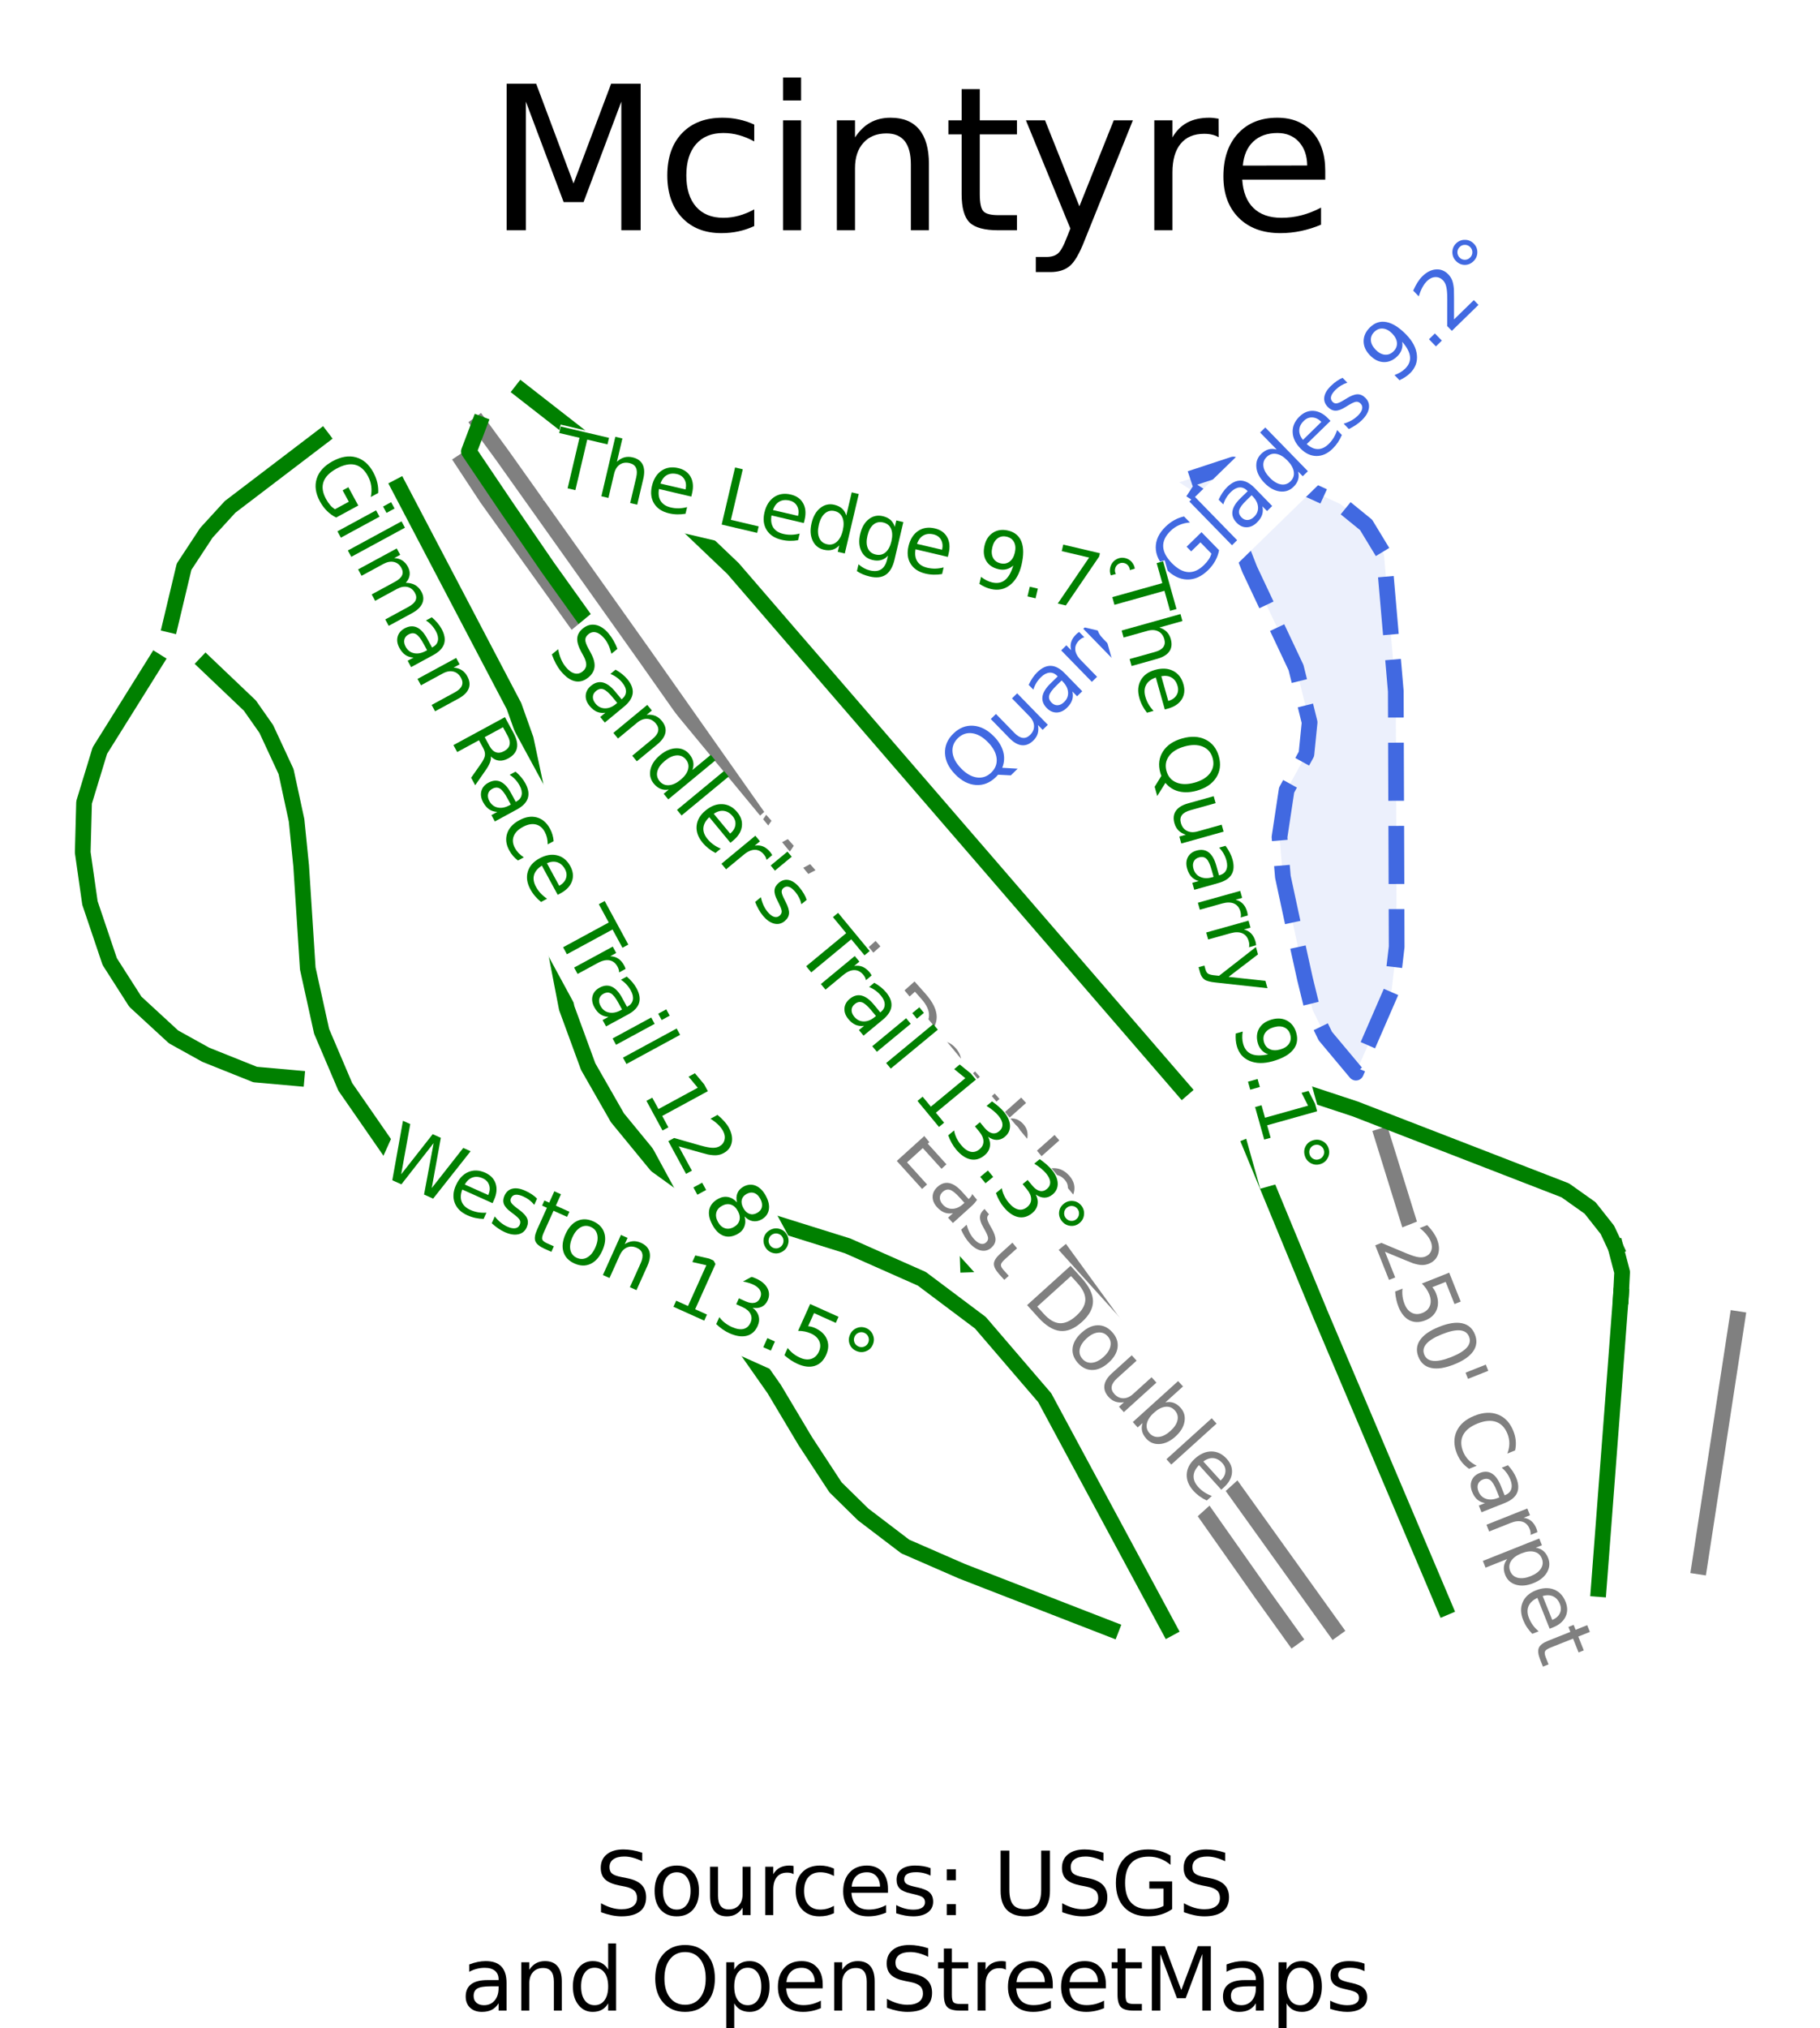 <?xml version="1.0" encoding="utf-8" standalone="no"?>
<!DOCTYPE svg PUBLIC "-//W3C//DTD SVG 1.1//EN"
  "http://www.w3.org/Graphics/SVG/1.1/DTD/svg11.dtd">
<svg xmlns:xlink="http://www.w3.org/1999/xlink" width="46.375pt" height="51.671pt" viewBox="0 0 46.375 51.671" xmlns="http://www.w3.org/2000/svg" version="1.1">
 <defs>
  <style type="text/css">*{stroke-linejoin: round; stroke-linecap: butt}</style>
 </defs>
 <g id="figure_1">
  <g id="patch_1">
   <path d="M 0 51.671 
L 46.375 51.671 
L 46.375 0 
L 0 0 
z
" style="fill: #ffffff"/>
  </g>
  <g id="axes_1">
   <g id="patch_2">
    <path d="M 34.55 27.325 
L 33.77 26.393 
L 33.445 25.724 
L 33.251 24.933 
L 33.099 24.243 
L 32.894 23.289 
L 32.689 22.336 
L 32.603 21.324 
L 32.784 20.126 
L 33.289 19.209 
L 33.37 18.402 
L 33.024 17.007 
L 32.434 15.757 
L 31.844 14.506 
L 31.606 13.898 
L 31.26 13.248 
L 30.87 12.822 
L 30.048 12.287 
L 31.427 11.833 
L 32.393 12.155 
L 33.359 12.477 
L 34.16 12.843 
L 34.809 13.371 
L 35.264 14.121 
L 35.415 15.865 
L 35.566 17.609 
L 35.571 19.237 
L 35.577 20.865 
L 35.583 22.493 
L 35.588 24.121 
L 35.458 25.237 
L 35.004 26.281 
z
" clip-path="url(#p7888cde075)" style="fill: #4169e1; opacity: 0.1"/>
   </g>
   <g id="patch_3">
    <path d="M 34.55 27.325 
L 33.77 26.393 
L 33.445 25.724 
L 33.251 24.933 
L 33.099 24.243 
L 32.894 23.289 
L 32.689 22.336 
L 32.603 21.324 
L 32.784 20.126 
L 33.289 19.209 
L 33.37 18.402 
L 33.024 17.007 
L 32.434 15.757 
L 31.844 14.506 
L 31.606 13.898 
L 31.26 13.248 
L 30.87 12.822 
L 30.048 12.287 
L 31.427 11.833 
L 32.393 12.155 
L 33.359 12.477 
L 34.16 12.843 
L 34.809 13.371 
L 35.264 14.121 
L 35.415 15.865 
L 35.566 17.609 
L 35.571 19.237 
L 35.577 20.865 
L 35.583 22.493 
L 35.588 24.121 
L 35.458 25.237 
L 35.004 26.281 
L 34.55 27.325 
z
" clip-path="url(#p7888cde075)" style="fill: none; stroke-dasharray: 1.48,0.64; stroke-dashoffset: 0; stroke: #4169e1; stroke-width: 0.4; stroke-linejoin: miter"/>
   </g>
   <g id="line2d_1">
    <path d="M 34.001 41.499 
L 33.007 40.114 
L 32.455 39.345 
L 31.903 38.575 
L 31.352 37.806 
L 30.8 37.037 
L 30.235 36.259 
L 29.67 35.481 
L 29.105 34.703 
L 28.54 33.926 
L 27.975 33.148 
L 27.41 32.37 
L 26.845 31.592 
L 26.28 30.814 
L 25.62 29.862 
L 24.959 28.909 
L 24.298 27.956 
L 23.638 27.004 
L 22.977 26.051 
L 22.316 25.098 
L 21.656 24.146 
L 20.995 23.193 
L 20.426 22.385 
L 19.857 21.577 
L 19.289 20.769 
L 18.72 19.961 
L 18.151 19.153 
L 17.582 18.345 
L 17.013 17.537 
L 16.444 16.729 
L 15.533 15.446 
L 14.621 14.163 
L 13.709 12.88 
L 12.798 11.597 
L 12.214 10.799 
" clip-path="url(#p7888cde075)" style="fill: none; stroke: #808080; stroke-width: 0.4; stroke-linecap: square"/>
   </g>
   <g id="line2d_2">
    <path d="M 32.955 41.717 
L 32.149 40.593 
L 31.597 39.808 
L 31.044 39.023 
L 30.492 38.238 
L 29.94 37.453 
L 29.384 36.666 
L 28.829 35.88 
L 28.273 35.093 
L 27.717 34.306 
L 27.162 33.52 
L 26.606 32.733 
L 26.05 31.946 
L 25.495 31.16 
L 24.829 30.208 
L 24.164 29.257 
L 23.498 28.305 
L 22.833 27.354 
L 22.168 26.402 
L 21.502 25.451 
L 20.837 24.499 
L 20.171 23.548 
L 19.612 22.764 
L 19.053 21.981 
L 18.493 21.197 
L 17.934 20.413 
L 17.375 19.63 
L 16.816 18.846 
L 16.256 18.063 
L 15.697 17.279 
L 14.873 16.13 
L 14.05 14.981 
L 13.226 13.832 
L 12.403 12.683 
L 11.797 11.762 
" clip-path="url(#p7888cde075)" style="fill: none; stroke: #808080; stroke-width: 0.4; stroke-linecap: square"/>
   </g>
   <g id="line2d_3">
    <path d="M 38.019 37.958 
L 37.669 36.831 
L 37.319 35.704 
L 36.969 34.577 
L 36.619 33.45 
L 36.269 32.323 
L 35.919 31.196 
L 35.569 30.069 
L 35.219 28.942 
" clip-path="url(#p7888cde075)" style="fill: none; stroke: #808080; stroke-width: 0.4; stroke-linecap: square"/>
   </g>
   <g id="line2d_4">
    <path d="M 44.267 33.602 
L 44.025 35.178 
L 43.784 36.754 
L 43.542 38.329 
L 43.3 39.905 
" clip-path="url(#p7888cde075)" style="fill: none; stroke: #808080; stroke-width: 0.4; stroke-linecap: square"/>
   </g>
   <g id="line2d_5">
    <path d="M 5.243 16.904 
L 6.367 17.974 
L 6.785 18.57 
L 7.289 19.655 
L 7.557 20.897 
L 7.674 22.059 
L 7.758 23.364 
L 7.842 24.67 
L 8.195 26.272 
L 8.798 27.687 
L 9.237 28.32 
L 10.105 29.573 
L 11.145 30.438 
L 12.184 31.003 
L 13.056 31.364 
L 14.515 31.757 
L 15.974 32.15 
L 17.248 32.7 
L 18.07 33.314 
L 18.892 34.194 
L 19.729 35.388 
L 20.517 36.709 
L 21.289 37.888 
L 21.993 38.579 
L 23.066 39.396 
L 24.508 40.025 
L 25.459 40.395 
L 26.411 40.764 
L 27.362 41.134 
L 28.313 41.503 
" clip-path="url(#p7888cde075)" style="fill: none; stroke: #008000; stroke-width: 0.4; stroke-linecap: square"/>
   </g>
   <g id="line2d_6">
    <path d="M 12.214 10.799 
L 11.948 11.501 
L 12.919 12.941 
L 13.957 14.453 
L 15.025 15.947 
L 15.025 15.947 
L 15.596 16.75 
L 16.167 17.553 
L 16.737 18.356 
L 17.308 19.159 
L 17.878 19.962 
L 18.448 20.764 
L 19.019 21.567 
L 19.589 22.37 
L 20.16 23.173 
L 20.731 23.976 
L 21.301 24.779 
L 21.871 25.582 
L 22.442 26.385 
L 23.012 27.188 
L 23.583 27.99 
L 24.153 28.793 
L 24.466 29.523 
L 24.564 29.753 
L 24.614 30.737 
L 24.664 32.213 
" clip-path="url(#p7888cde075)" style="fill: none; stroke: #008000; stroke-width: 0.4; stroke-linecap: square"/>
   </g>
   <g id="line2d_7">
    <path d="M 10.165 12.398 
L 10.898 13.796 
L 11.631 15.194 
L 12.364 16.592 
L 13.098 17.99 
L 13.397 18.829 
L 13.645 19.995 
L 13.744 21.019 
L 13.844 22.044 
L 14.043 23.628 
L 14.242 24.654 
L 14.44 25.679 
L 14.987 27.171 
L 15.733 28.475 
L 16.728 29.687 
L 18.02 30.619 
L 19.66 31.132 
L 20.629 31.435 
L 21.599 31.738 
L 22.543 32.157 
L 23.488 32.576 
L 24.981 33.696 
L 26.203 35.12 
L 26.62 35.605 
L 27.411 37.075 
L 28.203 38.545 
L 28.994 40.014 
L 29.786 41.484 
" clip-path="url(#p7888cde075)" style="fill: none; stroke: #008000; stroke-width: 0.4; stroke-linecap: square"/>
   </g>
   <g id="line2d_8">
    <path d="M 16.113 11.927 
L 16.805 12.641 
L 17.496 13.356 
L 18.678 14.483 
L 18.678 14.483 
L 19.394 15.312 
L 20.109 16.141 
L 20.825 16.969 
L 21.541 17.798 
L 22.257 18.627 
L 22.973 19.456 
L 23.689 20.285 
L 24.405 21.114 
L 25.121 21.942 
L 25.836 22.771 
L 26.552 23.6 
L 27.268 24.429 
L 27.984 25.258 
L 28.7 26.086 
L 29.416 26.915 
L 30.132 27.744 
" clip-path="url(#p7888cde075)" style="fill: none; stroke: #008000; stroke-width: 0.4; stroke-linecap: square"/>
   </g>
   <g id="line2d_9">
    <path d="M 13.293 9.954 
L 14.405 10.821 
L 15.517 11.688 
L 16.113 11.927 
L 17.442 12.461 
L 18.654 12.8 
L 19.866 13.14 
L 21.503 13.527 
L 23.14 13.914 
L 24.347 14.286 
L 25.554 14.658 
L 26.783 15.055 
L 28.011 15.452 
" clip-path="url(#p7888cde075)" style="fill: none; stroke: #008000; stroke-width: 0.4; stroke-linecap: square"/>
   </g>
   <g id="line2d_10">
    <path d="M 3.969 16.841 
L 3.257 17.981 
L 2.544 19.121 
L 2.142 20.441 
L 2.108 21.714 
L 2.292 23.003 
L 2.796 24.496 
L 3.449 25.518 
L 4.422 26.414 
L 5.243 26.869 
L 6.501 27.373 
L 7.557 27.467 
" clip-path="url(#p7888cde075)" style="fill: none; stroke: #008000; stroke-width: 0.4; stroke-linecap: square"/>
   </g>
   <g id="line2d_11">
    <path d="M 28.011 15.452 
L 29.23 16.266 
L 30.152 17.594 
L 30.686 19.189 
L 30.803 20.187 
L 30.92 21.184 
L 30.895 22.277 
L 31.044 23.628 
L 31.193 24.547 
L 31.342 25.465 
L 31.492 26.382 
L 31.641 27.301 
" clip-path="url(#p7888cde075)" style="fill: none; stroke: #008000; stroke-width: 0.4; stroke-linecap: square"/>
   </g>
   <g id="line2d_12">
    <path d="M 8.195 11.136 
L 7.029 12.024 
L 5.863 12.912 
L 5.26 13.571 
L 4.69 14.437 
L 4.338 15.914 
" clip-path="url(#p7888cde075)" style="fill: none; stroke: #008000; stroke-width: 0.4; stroke-linecap: square"/>
   </g>
   <g id="line2d_13">
    <path d="M 31.866 29.178 
L 32.308 30.247 
L 32.75 31.316 
L 33.192 32.385 
L 33.634 33.454 
L 34.031 34.391 
L 34.429 35.328 
L 34.827 36.265 
L 35.224 37.202 
L 35.622 38.139 
L 36.019 39.076 
L 36.417 40.013 
L 36.814 40.951 
" clip-path="url(#p7888cde075)" style="fill: none; stroke: #008000; stroke-width: 0.4; stroke-linecap: square"/>
   </g>
   <g id="line2d_14">
    <path d="M 41.302 33.018 
L 41.231 33.951 
L 41.161 34.883 
L 41.09 35.816 
L 41.019 36.748 
L 40.948 37.681 
L 40.877 38.613 
L 40.806 39.546 
L 40.735 40.478 
" clip-path="url(#p7888cde075)" style="fill: none; stroke: #008000; stroke-width: 0.4; stroke-linecap: square"/>
   </g>
   <g id="line2d_15">
    <path d="M 41.168 31.778 
L 41.333 32.407 
L 41.302 33.018 
" clip-path="url(#p7888cde075)" style="fill: none; stroke: #008000; stroke-width: 0.4; stroke-linecap: square"/>
   </g>
   <g id="line2d_16">
    <path d="M 32.838 27.691 
L 34.533 28.25 
L 35.802 28.742 
L 36.823 29.137 
L 37.843 29.532 
L 38.864 29.928 
L 39.884 30.323 
L 40.517 30.772 
L 40.957 31.329 
L 41.168 31.778 
" clip-path="url(#p7888cde075)" style="fill: none; stroke: #008000; stroke-width: 0.4; stroke-linecap: square"/>
   </g>
   <g id="text_1">
    <g id="patch_4">
     <path d="M 18.023 21.973 
L 26.455 31.443 
L 27.931 30.129 
L 19.499 20.66 
z
" style="fill: #ffffff"/>
    </g>
    <!-- West Double -->
    <g style="fill: #808080" transform="translate(18.362 21.698) rotate(-311.684) scale(0.02 -0.02)">
     <defs>
      <path id="DejaVuSans-57" d="M 213 4666 
L 850 4666 
L 1831 722 
L 2809 4666 
L 3519 4666 
L 4500 722 
L 5478 4666 
L 6119 4666 
L 4947 0 
L 4153 0 
L 3169 4050 
L 2175 0 
L 1381 0 
L 213 4666 
z
" transform="scale(0.016)"/>
      <path id="DejaVuSans-65" d="M 3597 1894 
L 3597 1613 
L 953 1613 
Q 991 1019 1311 708 
Q 1631 397 2203 397 
Q 2534 397 2845 478 
Q 3156 559 3463 722 
L 3463 178 
Q 3153 47 2828 -22 
Q 2503 -91 2169 -91 
Q 1331 -91 842 396 
Q 353 884 353 1716 
Q 353 2575 817 3079 
Q 1281 3584 2069 3584 
Q 2775 3584 3186 3129 
Q 3597 2675 3597 1894 
z
M 3022 2063 
Q 3016 2534 2758 2815 
Q 2500 3097 2075 3097 
Q 1594 3097 1305 2825 
Q 1016 2553 972 2059 
L 3022 2063 
z
" transform="scale(0.016)"/>
      <path id="DejaVuSans-73" d="M 2834 3397 
L 2834 2853 
Q 2591 2978 2328 3040 
Q 2066 3103 1784 3103 
Q 1356 3103 1142 2972 
Q 928 2841 928 2578 
Q 928 2378 1081 2264 
Q 1234 2150 1697 2047 
L 1894 2003 
Q 2506 1872 2764 1633 
Q 3022 1394 3022 966 
Q 3022 478 2636 193 
Q 2250 -91 1575 -91 
Q 1294 -91 989 -36 
Q 684 19 347 128 
L 347 722 
Q 666 556 975 473 
Q 1284 391 1588 391 
Q 1994 391 2212 530 
Q 2431 669 2431 922 
Q 2431 1156 2273 1281 
Q 2116 1406 1581 1522 
L 1381 1569 
Q 847 1681 609 1914 
Q 372 2147 372 2553 
Q 372 3047 722 3315 
Q 1072 3584 1716 3584 
Q 2034 3584 2315 3537 
Q 2597 3491 2834 3397 
z
" transform="scale(0.016)"/>
      <path id="DejaVuSans-74" d="M 1172 4494 
L 1172 3500 
L 2356 3500 
L 2356 3053 
L 1172 3053 
L 1172 1153 
Q 1172 725 1289 603 
Q 1406 481 1766 481 
L 2356 481 
L 2356 0 
L 1766 0 
Q 1100 0 847 248 
Q 594 497 594 1153 
L 594 3053 
L 172 3053 
L 172 3500 
L 594 3500 
L 594 4494 
L 1172 4494 
z
" transform="scale(0.016)"/>
      <path id="DejaVuSans-20" transform="scale(0.016)"/>
      <path id="DejaVuSans-44" d="M 1259 4147 
L 1259 519 
L 2022 519 
Q 2988 519 3436 956 
Q 3884 1394 3884 2338 
Q 3884 3275 3436 3711 
Q 2988 4147 2022 4147 
L 1259 4147 
z
M 628 4666 
L 1925 4666 
Q 3281 4666 3915 4102 
Q 4550 3538 4550 2338 
Q 4550 1131 3912 565 
Q 3275 0 1925 0 
L 628 0 
L 628 4666 
z
" transform="scale(0.016)"/>
      <path id="DejaVuSans-6f" d="M 1959 3097 
Q 1497 3097 1228 2736 
Q 959 2375 959 1747 
Q 959 1119 1226 758 
Q 1494 397 1959 397 
Q 2419 397 2687 759 
Q 2956 1122 2956 1747 
Q 2956 2369 2687 2733 
Q 2419 3097 1959 3097 
z
M 1959 3584 
Q 2709 3584 3137 3096 
Q 3566 2609 3566 1747 
Q 3566 888 3137 398 
Q 2709 -91 1959 -91 
Q 1206 -91 779 398 
Q 353 888 353 1747 
Q 353 2609 779 3096 
Q 1206 3584 1959 3584 
z
" transform="scale(0.016)"/>
      <path id="DejaVuSans-75" d="M 544 1381 
L 544 3500 
L 1119 3500 
L 1119 1403 
Q 1119 906 1312 657 
Q 1506 409 1894 409 
Q 2359 409 2629 706 
Q 2900 1003 2900 1516 
L 2900 3500 
L 3475 3500 
L 3475 0 
L 2900 0 
L 2900 538 
Q 2691 219 2414 64 
Q 2138 -91 1772 -91 
Q 1169 -91 856 284 
Q 544 659 544 1381 
z
M 1991 3584 
L 1991 3584 
z
" transform="scale(0.016)"/>
      <path id="DejaVuSans-62" d="M 3116 1747 
Q 3116 2381 2855 2742 
Q 2594 3103 2138 3103 
Q 1681 3103 1420 2742 
Q 1159 2381 1159 1747 
Q 1159 1113 1420 752 
Q 1681 391 2138 391 
Q 2594 391 2855 752 
Q 3116 1113 3116 1747 
z
M 1159 2969 
Q 1341 3281 1617 3432 
Q 1894 3584 2278 3584 
Q 2916 3584 3314 3078 
Q 3713 2572 3713 1747 
Q 3713 922 3314 415 
Q 2916 -91 2278 -91 
Q 1894 -91 1617 61 
Q 1341 213 1159 525 
L 1159 0 
L 581 0 
L 581 4863 
L 1159 4863 
L 1159 2969 
z
" transform="scale(0.016)"/>
      <path id="DejaVuSans-6c" d="M 603 4863 
L 1178 4863 
L 1178 0 
L 603 0 
L 603 4863 
z
" transform="scale(0.016)"/>
     </defs>
     <use xlink:href="#DejaVuSans-57"/>
     <use xlink:href="#DejaVuSans-65" x="93.002"/>
     <use xlink:href="#DejaVuSans-73" x="154.525"/>
     <use xlink:href="#DejaVuSans-74" x="206.625"/>
     <use xlink:href="#DejaVuSans-20" x="245.834"/>
     <use xlink:href="#DejaVuSans-44" x="277.621"/>
     <use xlink:href="#DejaVuSans-6f" x="354.623"/>
     <use xlink:href="#DejaVuSans-75" x="415.805"/>
     <use xlink:href="#DejaVuSans-62" x="479.184"/>
     <use xlink:href="#DejaVuSans-6c" x="542.66"/>
     <use xlink:href="#DejaVuSans-65" x="570.443"/>
    </g>
   </g>
   <g id="text_2">
    <g id="patch_5">
     <path d="M 22.379 29.703 
L 30.479 38.662 
L 31.945 37.337 
L 23.844 28.378 
z
" style="fill: #ffffff"/>
    </g>
    <!-- East Double -->
    <g style="fill: #808080" transform="translate(22.716 29.425) rotate(-312.119) scale(0.02 -0.02)">
     <defs>
      <path id="DejaVuSans-45" d="M 628 4666 
L 3578 4666 
L 3578 4134 
L 1259 4134 
L 1259 2753 
L 3481 2753 
L 3481 2222 
L 1259 2222 
L 1259 531 
L 3634 531 
L 3634 0 
L 628 0 
L 628 4666 
z
" transform="scale(0.016)"/>
      <path id="DejaVuSans-61" d="M 2194 1759 
Q 1497 1759 1228 1600 
Q 959 1441 959 1056 
Q 959 750 1161 570 
Q 1363 391 1709 391 
Q 2188 391 2477 730 
Q 2766 1069 2766 1631 
L 2766 1759 
L 2194 1759 
z
M 3341 1997 
L 3341 0 
L 2766 0 
L 2766 531 
Q 2569 213 2275 61 
Q 1981 -91 1556 -91 
Q 1019 -91 701 211 
Q 384 513 384 1019 
Q 384 1609 779 1909 
Q 1175 2209 1959 2209 
L 2766 2209 
L 2766 2266 
Q 2766 2663 2505 2880 
Q 2244 3097 1772 3097 
Q 1472 3097 1187 3025 
Q 903 2953 641 2809 
L 641 3341 
Q 956 3463 1253 3523 
Q 1550 3584 1831 3584 
Q 2591 3584 2966 3190 
Q 3341 2797 3341 1997 
z
" transform="scale(0.016)"/>
     </defs>
     <use xlink:href="#DejaVuSans-45"/>
     <use xlink:href="#DejaVuSans-61" x="63.184"/>
     <use xlink:href="#DejaVuSans-73" x="124.463"/>
     <use xlink:href="#DejaVuSans-74" x="176.562"/>
     <use xlink:href="#DejaVuSans-20" x="215.771"/>
     <use xlink:href="#DejaVuSans-44" x="247.559"/>
     <use xlink:href="#DejaVuSans-6f" x="324.561"/>
     <use xlink:href="#DejaVuSans-75" x="385.742"/>
     <use xlink:href="#DejaVuSans-62" x="449.121"/>
     <use xlink:href="#DejaVuSans-6c" x="512.598"/>
     <use xlink:href="#DejaVuSans-65" x="540.381"/>
    </g>
   </g>
   <g id="text_3">
    <g id="patch_6">
     <path d="M 34.574 31.728 
L 38.929 42.665 
L 40.764 41.934 
L 36.41 30.997 
z
" style="fill: #ffffff"/>
    </g>
    <!-- 250' Carpet -->
    <g style="fill: #808080" transform="translate(34.987 31.585) rotate(-291.71) scale(0.02 -0.02)">
     <defs>
      <path id="DejaVuSans-32" d="M 1228 531 
L 3431 531 
L 3431 0 
L 469 0 
L 469 531 
Q 828 903 1448 1529 
Q 2069 2156 2228 2338 
Q 2531 2678 2651 2914 
Q 2772 3150 2772 3378 
Q 2772 3750 2511 3984 
Q 2250 4219 1831 4219 
Q 1534 4219 1204 4116 
Q 875 4013 500 3803 
L 500 4441 
Q 881 4594 1212 4672 
Q 1544 4750 1819 4750 
Q 2544 4750 2975 4387 
Q 3406 4025 3406 3419 
Q 3406 3131 3298 2873 
Q 3191 2616 2906 2266 
Q 2828 2175 2409 1742 
Q 1991 1309 1228 531 
z
" transform="scale(0.016)"/>
      <path id="DejaVuSans-35" d="M 691 4666 
L 3169 4666 
L 3169 4134 
L 1269 4134 
L 1269 2991 
Q 1406 3038 1543 3061 
Q 1681 3084 1819 3084 
Q 2600 3084 3056 2656 
Q 3513 2228 3513 1497 
Q 3513 744 3044 326 
Q 2575 -91 1722 -91 
Q 1428 -91 1123 -41 
Q 819 9 494 109 
L 494 744 
Q 775 591 1075 516 
Q 1375 441 1709 441 
Q 2250 441 2565 725 
Q 2881 1009 2881 1497 
Q 2881 1984 2565 2268 
Q 2250 2553 1709 2553 
Q 1456 2553 1204 2497 
Q 953 2441 691 2322 
L 691 4666 
z
" transform="scale(0.016)"/>
      <path id="DejaVuSans-30" d="M 2034 4250 
Q 1547 4250 1301 3770 
Q 1056 3291 1056 2328 
Q 1056 1369 1301 889 
Q 1547 409 2034 409 
Q 2525 409 2770 889 
Q 3016 1369 3016 2328 
Q 3016 3291 2770 3770 
Q 2525 4250 2034 4250 
z
M 2034 4750 
Q 2819 4750 3233 4129 
Q 3647 3509 3647 2328 
Q 3647 1150 3233 529 
Q 2819 -91 2034 -91 
Q 1250 -91 836 529 
Q 422 1150 422 2328 
Q 422 3509 836 4129 
Q 1250 4750 2034 4750 
z
" transform="scale(0.016)"/>
      <path id="DejaVuSans-27" d="M 1147 4666 
L 1147 2931 
L 616 2931 
L 616 4666 
L 1147 4666 
z
" transform="scale(0.016)"/>
      <path id="DejaVuSans-43" d="M 4122 4306 
L 4122 3641 
Q 3803 3938 3442 4084 
Q 3081 4231 2675 4231 
Q 1875 4231 1450 3742 
Q 1025 3253 1025 2328 
Q 1025 1406 1450 917 
Q 1875 428 2675 428 
Q 3081 428 3442 575 
Q 3803 722 4122 1019 
L 4122 359 
Q 3791 134 3420 21 
Q 3050 -91 2638 -91 
Q 1578 -91 968 557 
Q 359 1206 359 2328 
Q 359 3453 968 4101 
Q 1578 4750 2638 4750 
Q 3056 4750 3426 4639 
Q 3797 4528 4122 4306 
z
" transform="scale(0.016)"/>
      <path id="DejaVuSans-72" d="M 2631 2963 
Q 2534 3019 2420 3045 
Q 2306 3072 2169 3072 
Q 1681 3072 1420 2755 
Q 1159 2438 1159 1844 
L 1159 0 
L 581 0 
L 581 3500 
L 1159 3500 
L 1159 2956 
Q 1341 3275 1631 3429 
Q 1922 3584 2338 3584 
Q 2397 3584 2469 3576 
Q 2541 3569 2628 3553 
L 2631 2963 
z
" transform="scale(0.016)"/>
      <path id="DejaVuSans-70" d="M 1159 525 
L 1159 -1331 
L 581 -1331 
L 581 3500 
L 1159 3500 
L 1159 2969 
Q 1341 3281 1617 3432 
Q 1894 3584 2278 3584 
Q 2916 3584 3314 3078 
Q 3713 2572 3713 1747 
Q 3713 922 3314 415 
Q 2916 -91 2278 -91 
Q 1894 -91 1617 61 
Q 1341 213 1159 525 
z
M 3116 1747 
Q 3116 2381 2855 2742 
Q 2594 3103 2138 3103 
Q 1681 3103 1420 2742 
Q 1159 2381 1159 1747 
Q 1159 1113 1420 752 
Q 1681 391 2138 391 
Q 2594 391 2855 752 
Q 3116 1113 3116 1747 
z
" transform="scale(0.016)"/>
     </defs>
     <use xlink:href="#DejaVuSans-32"/>
     <use xlink:href="#DejaVuSans-35" x="63.623"/>
     <use xlink:href="#DejaVuSans-30" x="127.246"/>
     <use xlink:href="#DejaVuSans-27" x="190.869"/>
     <use xlink:href="#DejaVuSans-20" x="218.359"/>
     <use xlink:href="#DejaVuSans-43" x="250.146"/>
     <use xlink:href="#DejaVuSans-61" x="319.971"/>
     <use xlink:href="#DejaVuSans-72" x="381.25"/>
     <use xlink:href="#DejaVuSans-70" x="422.363"/>
     <use xlink:href="#DejaVuSans-65" x="485.84"/>
     <use xlink:href="#DejaVuSans-74" x="547.363"/>
    </g>
   </g>
   <g id="text_4">
    <g id="patch_7">
     <path d="M 25.066 20.665 
L 38.833 7.245 
L 37.454 5.831 
L 23.687 19.251 
z
" style="fill: #ffffff"/>
    </g>
    <!-- Quarry Glades 9.2° -->
    <g style="fill: #4169e1" transform="translate(24.776 20.339) rotate(-44.27) scale(0.02 -0.02)">
     <defs>
      <path id="DejaVuSans-51" d="M 2522 4238 
Q 1834 4238 1429 3725 
Q 1025 3213 1025 2328 
Q 1025 1447 1429 934 
Q 1834 422 2522 422 
Q 3209 422 3611 934 
Q 4013 1447 4013 2328 
Q 4013 3213 3611 3725 
Q 3209 4238 2522 4238 
z
M 3406 84 
L 4238 -825 
L 3475 -825 
L 2784 -78 
Q 2681 -84 2626 -87 
Q 2572 -91 2522 -91 
Q 1538 -91 948 567 
Q 359 1225 359 2328 
Q 359 3434 948 4092 
Q 1538 4750 2522 4750 
Q 3503 4750 4090 4092 
Q 4678 3434 4678 2328 
Q 4678 1516 4351 937 
Q 4025 359 3406 84 
z
" transform="scale(0.016)"/>
      <path id="DejaVuSans-79" d="M 2059 -325 
Q 1816 -950 1584 -1140 
Q 1353 -1331 966 -1331 
L 506 -1331 
L 506 -850 
L 844 -850 
Q 1081 -850 1212 -737 
Q 1344 -625 1503 -206 
L 1606 56 
L 191 3500 
L 800 3500 
L 1894 763 
L 2988 3500 
L 3597 3500 
L 2059 -325 
z
" transform="scale(0.016)"/>
      <path id="DejaVuSans-47" d="M 3809 666 
L 3809 1919 
L 2778 1919 
L 2778 2438 
L 4434 2438 
L 4434 434 
Q 4069 175 3628 42 
Q 3188 -91 2688 -91 
Q 1594 -91 976 548 
Q 359 1188 359 2328 
Q 359 3472 976 4111 
Q 1594 4750 2688 4750 
Q 3144 4750 3555 4637 
Q 3966 4525 4313 4306 
L 4313 3634 
Q 3963 3931 3569 4081 
Q 3175 4231 2741 4231 
Q 1884 4231 1454 3753 
Q 1025 3275 1025 2328 
Q 1025 1384 1454 906 
Q 1884 428 2741 428 
Q 3075 428 3337 486 
Q 3600 544 3809 666 
z
" transform="scale(0.016)"/>
      <path id="DejaVuSans-64" d="M 2906 2969 
L 2906 4863 
L 3481 4863 
L 3481 0 
L 2906 0 
L 2906 525 
Q 2725 213 2448 61 
Q 2172 -91 1784 -91 
Q 1150 -91 751 415 
Q 353 922 353 1747 
Q 353 2572 751 3078 
Q 1150 3584 1784 3584 
Q 2172 3584 2448 3432 
Q 2725 3281 2906 2969 
z
M 947 1747 
Q 947 1113 1208 752 
Q 1469 391 1925 391 
Q 2381 391 2643 752 
Q 2906 1113 2906 1747 
Q 2906 2381 2643 2742 
Q 2381 3103 1925 3103 
Q 1469 3103 1208 2742 
Q 947 2381 947 1747 
z
" transform="scale(0.016)"/>
      <path id="DejaVuSans-39" d="M 703 97 
L 703 672 
Q 941 559 1184 500 
Q 1428 441 1663 441 
Q 2288 441 2617 861 
Q 2947 1281 2994 2138 
Q 2813 1869 2534 1725 
Q 2256 1581 1919 1581 
Q 1219 1581 811 2004 
Q 403 2428 403 3163 
Q 403 3881 828 4315 
Q 1253 4750 1959 4750 
Q 2769 4750 3195 4129 
Q 3622 3509 3622 2328 
Q 3622 1225 3098 567 
Q 2575 -91 1691 -91 
Q 1453 -91 1209 -44 
Q 966 3 703 97 
z
M 1959 2075 
Q 2384 2075 2632 2365 
Q 2881 2656 2881 3163 
Q 2881 3666 2632 3958 
Q 2384 4250 1959 4250 
Q 1534 4250 1286 3958 
Q 1038 3666 1038 3163 
Q 1038 2656 1286 2365 
Q 1534 2075 1959 2075 
z
" transform="scale(0.016)"/>
      <path id="DejaVuSans-2e" d="M 684 794 
L 1344 794 
L 1344 0 
L 684 0 
L 684 794 
z
" transform="scale(0.016)"/>
      <path id="DejaVuSans-b0" d="M 1600 4347 
Q 1350 4347 1178 4173 
Q 1006 4000 1006 3750 
Q 1006 3503 1178 3333 
Q 1350 3163 1600 3163 
Q 1850 3163 2022 3333 
Q 2194 3503 2194 3750 
Q 2194 3997 2020 4172 
Q 1847 4347 1600 4347 
z
M 1600 4750 
Q 1800 4750 1984 4673 
Q 2169 4597 2303 4453 
Q 2447 4313 2519 4134 
Q 2591 3956 2591 3750 
Q 2591 3338 2302 3052 
Q 2013 2766 1594 2766 
Q 1172 2766 890 3047 
Q 609 3328 609 3750 
Q 609 4169 896 4459 
Q 1184 4750 1600 4750 
z
" transform="scale(0.016)"/>
     </defs>
     <use xlink:href="#DejaVuSans-51"/>
     <use xlink:href="#DejaVuSans-75" x="78.711"/>
     <use xlink:href="#DejaVuSans-61" x="142.09"/>
     <use xlink:href="#DejaVuSans-72" x="203.369"/>
     <use xlink:href="#DejaVuSans-72" x="242.732"/>
     <use xlink:href="#DejaVuSans-79" x="283.846"/>
     <use xlink:href="#DejaVuSans-20" x="343.025"/>
     <use xlink:href="#DejaVuSans-47" x="374.812"/>
     <use xlink:href="#DejaVuSans-6c" x="452.303"/>
     <use xlink:href="#DejaVuSans-61" x="480.086"/>
     <use xlink:href="#DejaVuSans-64" x="541.365"/>
     <use xlink:href="#DejaVuSans-65" x="604.842"/>
     <use xlink:href="#DejaVuSans-73" x="666.365"/>
     <use xlink:href="#DejaVuSans-20" x="718.465"/>
     <use xlink:href="#DejaVuSans-39" x="750.252"/>
     <use xlink:href="#DejaVuSans-2e" x="813.875"/>
     <use xlink:href="#DejaVuSans-32" x="845.662"/>
     <use xlink:href="#DejaVuSans-b0" x="909.285"/>
    </g>
   </g>
   <g id="text_5">
    <g id="patch_8">
     <path d="M 9.396 30.274 
L 21.741 35.828 
L 22.552 34.026 
L 10.207 28.473 
z
" style="fill: #ffffff"/>
    </g>
    <!-- Weston 13.5° -->
    <g style="fill: #008000" transform="translate(9.593 29.885) rotate(-335.777) scale(0.02 -0.02)">
     <defs>
      <path id="DejaVuSans-6e" d="M 3513 2113 
L 3513 0 
L 2938 0 
L 2938 2094 
Q 2938 2591 2744 2837 
Q 2550 3084 2163 3084 
Q 1697 3084 1428 2787 
Q 1159 2491 1159 1978 
L 1159 0 
L 581 0 
L 581 3500 
L 1159 3500 
L 1159 2956 
Q 1366 3272 1645 3428 
Q 1925 3584 2291 3584 
Q 2894 3584 3203 3211 
Q 3513 2838 3513 2113 
z
" transform="scale(0.016)"/>
      <path id="DejaVuSans-31" d="M 794 531 
L 1825 531 
L 1825 4091 
L 703 3866 
L 703 4441 
L 1819 4666 
L 2450 4666 
L 2450 531 
L 3481 531 
L 3481 0 
L 794 0 
L 794 531 
z
" transform="scale(0.016)"/>
      <path id="DejaVuSans-33" d="M 2597 2516 
Q 3050 2419 3304 2112 
Q 3559 1806 3559 1356 
Q 3559 666 3084 287 
Q 2609 -91 1734 -91 
Q 1441 -91 1130 -33 
Q 819 25 488 141 
L 488 750 
Q 750 597 1062 519 
Q 1375 441 1716 441 
Q 2309 441 2620 675 
Q 2931 909 2931 1356 
Q 2931 1769 2642 2001 
Q 2353 2234 1838 2234 
L 1294 2234 
L 1294 2753 
L 1863 2753 
Q 2328 2753 2575 2939 
Q 2822 3125 2822 3475 
Q 2822 3834 2567 4026 
Q 2313 4219 1838 4219 
Q 1578 4219 1281 4162 
Q 984 4106 628 3988 
L 628 4550 
Q 988 4650 1302 4700 
Q 1616 4750 1894 4750 
Q 2613 4750 3031 4423 
Q 3450 4097 3450 3541 
Q 3450 3153 3228 2886 
Q 3006 2619 2597 2516 
z
" transform="scale(0.016)"/>
     </defs>
     <use xlink:href="#DejaVuSans-57"/>
     <use xlink:href="#DejaVuSans-65" x="93.002"/>
     <use xlink:href="#DejaVuSans-73" x="154.525"/>
     <use xlink:href="#DejaVuSans-74" x="206.625"/>
     <use xlink:href="#DejaVuSans-6f" x="245.834"/>
     <use xlink:href="#DejaVuSans-6e" x="307.016"/>
     <use xlink:href="#DejaVuSans-20" x="370.395"/>
     <use xlink:href="#DejaVuSans-31" x="402.182"/>
     <use xlink:href="#DejaVuSans-33" x="465.805"/>
     <use xlink:href="#DejaVuSans-2e" x="529.428"/>
     <use xlink:href="#DejaVuSans-35" x="561.215"/>
     <use xlink:href="#DejaVuSans-b0" x="624.838"/>
    </g>
   </g>
   <g id="text_6">
    <g id="patch_9">
     <path d="M 13.572 16.866 
L 26.366 32.345 
L 27.889 31.086 
L 15.095 15.607 
z
" style="fill: #ffffff"/>
    </g>
    <!-- Sandler's Trail 13.3° -->
    <g style="fill: #008000" transform="translate(13.921 16.604) rotate(-309.576) scale(0.02 -0.02)">
     <defs>
      <path id="DejaVuSans-53" d="M 3425 4513 
L 3425 3897 
Q 3066 4069 2747 4153 
Q 2428 4238 2131 4238 
Q 1616 4238 1336 4038 
Q 1056 3838 1056 3469 
Q 1056 3159 1242 3001 
Q 1428 2844 1947 2747 
L 2328 2669 
Q 3034 2534 3370 2195 
Q 3706 1856 3706 1288 
Q 3706 609 3251 259 
Q 2797 -91 1919 -91 
Q 1588 -91 1214 -16 
Q 841 59 441 206 
L 441 856 
Q 825 641 1194 531 
Q 1563 422 1919 422 
Q 2459 422 2753 634 
Q 3047 847 3047 1241 
Q 3047 1584 2836 1778 
Q 2625 1972 2144 2069 
L 1759 2144 
Q 1053 2284 737 2584 
Q 422 2884 422 3419 
Q 422 4038 858 4394 
Q 1294 4750 2059 4750 
Q 2388 4750 2728 4690 
Q 3069 4631 3425 4513 
z
" transform="scale(0.016)"/>
      <path id="DejaVuSans-54" d="M -19 4666 
L 3928 4666 
L 3928 4134 
L 2272 4134 
L 2272 0 
L 1638 0 
L 1638 4134 
L -19 4134 
L -19 4666 
z
" transform="scale(0.016)"/>
      <path id="DejaVuSans-69" d="M 603 3500 
L 1178 3500 
L 1178 0 
L 603 0 
L 603 3500 
z
M 603 4863 
L 1178 4863 
L 1178 4134 
L 603 4134 
L 603 4863 
z
" transform="scale(0.016)"/>
     </defs>
     <use xlink:href="#DejaVuSans-53"/>
     <use xlink:href="#DejaVuSans-61" x="63.477"/>
     <use xlink:href="#DejaVuSans-6e" x="124.756"/>
     <use xlink:href="#DejaVuSans-64" x="188.135"/>
     <use xlink:href="#DejaVuSans-6c" x="251.611"/>
     <use xlink:href="#DejaVuSans-65" x="279.395"/>
     <use xlink:href="#DejaVuSans-72" x="340.918"/>
     <use xlink:href="#DejaVuSans-27" x="382.031"/>
     <use xlink:href="#DejaVuSans-73" x="409.521"/>
     <use xlink:href="#DejaVuSans-20" x="461.621"/>
     <use xlink:href="#DejaVuSans-54" x="493.408"/>
     <use xlink:href="#DejaVuSans-72" x="539.742"/>
     <use xlink:href="#DejaVuSans-61" x="580.855"/>
     <use xlink:href="#DejaVuSans-69" x="642.135"/>
     <use xlink:href="#DejaVuSans-6c" x="669.918"/>
     <use xlink:href="#DejaVuSans-20" x="697.701"/>
     <use xlink:href="#DejaVuSans-31" x="729.488"/>
     <use xlink:href="#DejaVuSans-33" x="793.111"/>
     <use xlink:href="#DejaVuSans-2e" x="856.734"/>
     <use xlink:href="#DejaVuSans-33" x="888.521"/>
     <use xlink:href="#DejaVuSans-b0" x="952.145"/>
    </g>
   </g>
   <g id="text_7">
    <g id="patch_10">
     <path d="M 7.374 12.193 
L 18.577 32.838 
L 20.314 31.895 
L 9.111 11.251 
z
" style="fill: #ffffff"/>
    </g>
    <!-- Gilman Race Trail 12.8° -->
    <g style="fill: #008000" transform="translate(7.767 12.003) rotate(-298.487) scale(0.02 -0.02)">
     <defs>
      <path id="DejaVuSans-6d" d="M 3328 2828 
Q 3544 3216 3844 3400 
Q 4144 3584 4550 3584 
Q 5097 3584 5394 3201 
Q 5691 2819 5691 2113 
L 5691 0 
L 5113 0 
L 5113 2094 
Q 5113 2597 4934 2840 
Q 4756 3084 4391 3084 
Q 3944 3084 3684 2787 
Q 3425 2491 3425 1978 
L 3425 0 
L 2847 0 
L 2847 2094 
Q 2847 2600 2669 2842 
Q 2491 3084 2119 3084 
Q 1678 3084 1418 2786 
Q 1159 2488 1159 1978 
L 1159 0 
L 581 0 
L 581 3500 
L 1159 3500 
L 1159 2956 
Q 1356 3278 1631 3431 
Q 1906 3584 2284 3584 
Q 2666 3584 2933 3390 
Q 3200 3197 3328 2828 
z
" transform="scale(0.016)"/>
      <path id="DejaVuSans-52" d="M 2841 2188 
Q 3044 2119 3236 1894 
Q 3428 1669 3622 1275 
L 4263 0 
L 3584 0 
L 2988 1197 
Q 2756 1666 2539 1819 
Q 2322 1972 1947 1972 
L 1259 1972 
L 1259 0 
L 628 0 
L 628 4666 
L 2053 4666 
Q 2853 4666 3247 4331 
Q 3641 3997 3641 3322 
Q 3641 2881 3436 2590 
Q 3231 2300 2841 2188 
z
M 1259 4147 
L 1259 2491 
L 2053 2491 
Q 2509 2491 2742 2702 
Q 2975 2913 2975 3322 
Q 2975 3731 2742 3939 
Q 2509 4147 2053 4147 
L 1259 4147 
z
" transform="scale(0.016)"/>
      <path id="DejaVuSans-63" d="M 3122 3366 
L 3122 2828 
Q 2878 2963 2633 3030 
Q 2388 3097 2138 3097 
Q 1578 3097 1268 2742 
Q 959 2388 959 1747 
Q 959 1106 1268 751 
Q 1578 397 2138 397 
Q 2388 397 2633 464 
Q 2878 531 3122 666 
L 3122 134 
Q 2881 22 2623 -34 
Q 2366 -91 2075 -91 
Q 1284 -91 818 406 
Q 353 903 353 1747 
Q 353 2603 823 3093 
Q 1294 3584 2113 3584 
Q 2378 3584 2631 3529 
Q 2884 3475 3122 3366 
z
" transform="scale(0.016)"/>
      <path id="DejaVuSans-38" d="M 2034 2216 
Q 1584 2216 1326 1975 
Q 1069 1734 1069 1313 
Q 1069 891 1326 650 
Q 1584 409 2034 409 
Q 2484 409 2743 651 
Q 3003 894 3003 1313 
Q 3003 1734 2745 1975 
Q 2488 2216 2034 2216 
z
M 1403 2484 
Q 997 2584 770 2862 
Q 544 3141 544 3541 
Q 544 4100 942 4425 
Q 1341 4750 2034 4750 
Q 2731 4750 3128 4425 
Q 3525 4100 3525 3541 
Q 3525 3141 3298 2862 
Q 3072 2584 2669 2484 
Q 3125 2378 3379 2068 
Q 3634 1759 3634 1313 
Q 3634 634 3220 271 
Q 2806 -91 2034 -91 
Q 1263 -91 848 271 
Q 434 634 434 1313 
Q 434 1759 690 2068 
Q 947 2378 1403 2484 
z
M 1172 3481 
Q 1172 3119 1398 2916 
Q 1625 2713 2034 2713 
Q 2441 2713 2670 2916 
Q 2900 3119 2900 3481 
Q 2900 3844 2670 4047 
Q 2441 4250 2034 4250 
Q 1625 4250 1398 4047 
Q 1172 3844 1172 3481 
z
" transform="scale(0.016)"/>
     </defs>
     <use xlink:href="#DejaVuSans-47"/>
     <use xlink:href="#DejaVuSans-69" x="77.49"/>
     <use xlink:href="#DejaVuSans-6c" x="105.273"/>
     <use xlink:href="#DejaVuSans-6d" x="133.057"/>
     <use xlink:href="#DejaVuSans-61" x="230.469"/>
     <use xlink:href="#DejaVuSans-6e" x="291.748"/>
     <use xlink:href="#DejaVuSans-20" x="355.127"/>
     <use xlink:href="#DejaVuSans-52" x="386.914"/>
     <use xlink:href="#DejaVuSans-61" x="454.146"/>
     <use xlink:href="#DejaVuSans-63" x="515.426"/>
     <use xlink:href="#DejaVuSans-65" x="570.406"/>
     <use xlink:href="#DejaVuSans-20" x="631.93"/>
     <use xlink:href="#DejaVuSans-54" x="663.717"/>
     <use xlink:href="#DejaVuSans-72" x="710.051"/>
     <use xlink:href="#DejaVuSans-61" x="751.164"/>
     <use xlink:href="#DejaVuSans-69" x="812.443"/>
     <use xlink:href="#DejaVuSans-6c" x="840.227"/>
     <use xlink:href="#DejaVuSans-20" x="868.01"/>
     <use xlink:href="#DejaVuSans-31" x="899.797"/>
     <use xlink:href="#DejaVuSans-32" x="963.42"/>
     <use xlink:href="#DejaVuSans-2e" x="1027.043"/>
     <use xlink:href="#DejaVuSans-38" x="1058.83"/>
     <use xlink:href="#DejaVuSans-b0" x="1122.453"/>
    </g>
   </g>
   <g id="text_8">
    <g id="patch_11">
     <path d="M 13.834 12.74 
L 28.72 16.238 
L 29.172 14.314 
L 14.286 10.816 
z
" style="fill: #ffffff"/>
    </g>
    <!-- The Ledge 9.7° -->
    <g style="fill: #008000" transform="translate(13.953 12.32) rotate(-346.776) scale(0.02 -0.02)">
     <defs>
      <path id="DejaVuSans-68" d="M 3513 2113 
L 3513 0 
L 2938 0 
L 2938 2094 
Q 2938 2591 2744 2837 
Q 2550 3084 2163 3084 
Q 1697 3084 1428 2787 
Q 1159 2491 1159 1978 
L 1159 0 
L 581 0 
L 581 4863 
L 1159 4863 
L 1159 2956 
Q 1366 3272 1645 3428 
Q 1925 3584 2291 3584 
Q 2894 3584 3203 3211 
Q 3513 2838 3513 2113 
z
" transform="scale(0.016)"/>
      <path id="DejaVuSans-4c" d="M 628 4666 
L 1259 4666 
L 1259 531 
L 3531 531 
L 3531 0 
L 628 0 
L 628 4666 
z
" transform="scale(0.016)"/>
      <path id="DejaVuSans-67" d="M 2906 1791 
Q 2906 2416 2648 2759 
Q 2391 3103 1925 3103 
Q 1463 3103 1205 2759 
Q 947 2416 947 1791 
Q 947 1169 1205 825 
Q 1463 481 1925 481 
Q 2391 481 2648 825 
Q 2906 1169 2906 1791 
z
M 3481 434 
Q 3481 -459 3084 -895 
Q 2688 -1331 1869 -1331 
Q 1566 -1331 1297 -1286 
Q 1028 -1241 775 -1147 
L 775 -588 
Q 1028 -725 1275 -790 
Q 1522 -856 1778 -856 
Q 2344 -856 2625 -561 
Q 2906 -266 2906 331 
L 2906 616 
Q 2728 306 2450 153 
Q 2172 0 1784 0 
Q 1141 0 747 490 
Q 353 981 353 1791 
Q 353 2603 747 3093 
Q 1141 3584 1784 3584 
Q 2172 3584 2450 3431 
Q 2728 3278 2906 2969 
L 2906 3500 
L 3481 3500 
L 3481 434 
z
" transform="scale(0.016)"/>
      <path id="DejaVuSans-37" d="M 525 4666 
L 3525 4666 
L 3525 4397 
L 1831 0 
L 1172 0 
L 2766 4134 
L 525 4134 
L 525 4666 
z
" transform="scale(0.016)"/>
     </defs>
     <use xlink:href="#DejaVuSans-54"/>
     <use xlink:href="#DejaVuSans-68" x="61.084"/>
     <use xlink:href="#DejaVuSans-65" x="124.463"/>
     <use xlink:href="#DejaVuSans-20" x="185.986"/>
     <use xlink:href="#DejaVuSans-4c" x="217.773"/>
     <use xlink:href="#DejaVuSans-65" x="271.736"/>
     <use xlink:href="#DejaVuSans-64" x="333.26"/>
     <use xlink:href="#DejaVuSans-67" x="396.736"/>
     <use xlink:href="#DejaVuSans-65" x="460.213"/>
     <use xlink:href="#DejaVuSans-20" x="521.736"/>
     <use xlink:href="#DejaVuSans-39" x="553.523"/>
     <use xlink:href="#DejaVuSans-2e" x="617.146"/>
     <use xlink:href="#DejaVuSans-37" x="648.934"/>
     <use xlink:href="#DejaVuSans-b0" x="712.557"/>
    </g>
   </g>
   <g id="text_9">
    <g id="patch_12">
     <path d="M 27.776 14.806 
L 32.111 30.282 
L 34.014 29.749 
L 29.678 14.273 
z
" style="fill: #ffffff"/>
    </g>
    <!-- The Quarry 9.1° -->
    <g style="fill: #008000" transform="translate(28.201 14.707) rotate(-285.648) scale(0.02 -0.02)">
     <use xlink:href="#DejaVuSans-54"/>
     <use xlink:href="#DejaVuSans-68" x="61.084"/>
     <use xlink:href="#DejaVuSans-65" x="124.463"/>
     <use xlink:href="#DejaVuSans-20" x="185.986"/>
     <use xlink:href="#DejaVuSans-51" x="217.773"/>
     <use xlink:href="#DejaVuSans-75" x="296.484"/>
     <use xlink:href="#DejaVuSans-61" x="359.863"/>
     <use xlink:href="#DejaVuSans-72" x="421.143"/>
     <use xlink:href="#DejaVuSans-72" x="460.506"/>
     <use xlink:href="#DejaVuSans-79" x="501.619"/>
     <use xlink:href="#DejaVuSans-20" x="560.799"/>
     <use xlink:href="#DejaVuSans-39" x="592.586"/>
     <use xlink:href="#DejaVuSans-2e" x="656.209"/>
     <use xlink:href="#DejaVuSans-31" x="687.996"/>
     <use xlink:href="#DejaVuSans-b0" x="751.619"/>
    </g>
   </g>
   <g id="text_10">
    <!-- Mcintyre -->
    <g transform="translate(12.407 5.866) scale(0.05 -0.05)">
     <defs>
      <path id="DejaVuSans-4d" d="M 628 4666 
L 1569 4666 
L 2759 1491 
L 3956 4666 
L 4897 4666 
L 4897 0 
L 4281 0 
L 4281 4097 
L 3078 897 
L 2444 897 
L 1241 4097 
L 1241 0 
L 628 0 
L 628 4666 
z
" transform="scale(0.016)"/>
     </defs>
     <use xlink:href="#DejaVuSans-4d"/>
     <use xlink:href="#DejaVuSans-63" x="86.279"/>
     <use xlink:href="#DejaVuSans-69" x="141.26"/>
     <use xlink:href="#DejaVuSans-6e" x="169.043"/>
     <use xlink:href="#DejaVuSans-74" x="232.422"/>
     <use xlink:href="#DejaVuSans-79" x="271.631"/>
     <use xlink:href="#DejaVuSans-72" x="330.811"/>
     <use xlink:href="#DejaVuSans-65" x="369.674"/>
    </g>
   </g>
  </g>
  <g id="text_11">
   <!-- Sources: USGS -->
   <g transform="translate(15.159 48.785) scale(0.022 -0.022)">
    <defs>
     <path id="DejaVuSans-3a" d="M 750 794 
L 1409 794 
L 1409 0 
L 750 0 
L 750 794 
z
M 750 3309 
L 1409 3309 
L 1409 2516 
L 750 2516 
L 750 3309 
z
" transform="scale(0.016)"/>
     <path id="DejaVuSans-55" d="M 556 4666 
L 1191 4666 
L 1191 1831 
Q 1191 1081 1462 751 
Q 1734 422 2344 422 
Q 2950 422 3222 751 
Q 3494 1081 3494 1831 
L 3494 4666 
L 4128 4666 
L 4128 1753 
Q 4128 841 3676 375 
Q 3225 -91 2344 -91 
Q 1459 -91 1007 375 
Q 556 841 556 1753 
L 556 4666 
z
" transform="scale(0.016)"/>
    </defs>
    <use xlink:href="#DejaVuSans-53"/>
    <use xlink:href="#DejaVuSans-6f" x="63.477"/>
    <use xlink:href="#DejaVuSans-75" x="124.658"/>
    <use xlink:href="#DejaVuSans-72" x="188.037"/>
    <use xlink:href="#DejaVuSans-63" x="226.9"/>
    <use xlink:href="#DejaVuSans-65" x="281.881"/>
    <use xlink:href="#DejaVuSans-73" x="343.404"/>
    <use xlink:href="#DejaVuSans-3a" x="395.504"/>
    <use xlink:href="#DejaVuSans-20" x="429.195"/>
    <use xlink:href="#DejaVuSans-55" x="460.982"/>
    <use xlink:href="#DejaVuSans-53" x="534.176"/>
    <use xlink:href="#DejaVuSans-47" x="597.652"/>
    <use xlink:href="#DejaVuSans-53" x="675.143"/>
   </g>
   <!-- and OpenStreetMaps -->
   <g transform="translate(11.731 51.219) scale(0.022 -0.022)">
    <defs>
     <path id="DejaVuSans-4f" d="M 2522 4238 
Q 1834 4238 1429 3725 
Q 1025 3213 1025 2328 
Q 1025 1447 1429 934 
Q 1834 422 2522 422 
Q 3209 422 3611 934 
Q 4013 1447 4013 2328 
Q 4013 3213 3611 3725 
Q 3209 4238 2522 4238 
z
M 2522 4750 
Q 3503 4750 4090 4092 
Q 4678 3434 4678 2328 
Q 4678 1225 4090 567 
Q 3503 -91 2522 -91 
Q 1538 -91 948 565 
Q 359 1222 359 2328 
Q 359 3434 948 4092 
Q 1538 4750 2522 4750 
z
" transform="scale(0.016)"/>
    </defs>
    <use xlink:href="#DejaVuSans-61"/>
    <use xlink:href="#DejaVuSans-6e" x="61.279"/>
    <use xlink:href="#DejaVuSans-64" x="124.658"/>
    <use xlink:href="#DejaVuSans-20" x="188.135"/>
    <use xlink:href="#DejaVuSans-4f" x="219.922"/>
    <use xlink:href="#DejaVuSans-70" x="298.633"/>
    <use xlink:href="#DejaVuSans-65" x="362.109"/>
    <use xlink:href="#DejaVuSans-6e" x="423.633"/>
    <use xlink:href="#DejaVuSans-53" x="487.012"/>
    <use xlink:href="#DejaVuSans-74" x="550.488"/>
    <use xlink:href="#DejaVuSans-72" x="589.697"/>
    <use xlink:href="#DejaVuSans-65" x="628.561"/>
    <use xlink:href="#DejaVuSans-65" x="690.084"/>
    <use xlink:href="#DejaVuSans-74" x="751.607"/>
    <use xlink:href="#DejaVuSans-4d" x="790.816"/>
    <use xlink:href="#DejaVuSans-61" x="877.096"/>
    <use xlink:href="#DejaVuSans-70" x="938.375"/>
    <use xlink:href="#DejaVuSans-73" x="1001.852"/>
   </g>
  </g>
 </g>
 <defs>
  <clipPath id="p7888cde075">
   <rect x="0" y="8.366" width="46.375" height="34.94"/>
  </clipPath>
 </defs>
</svg>
